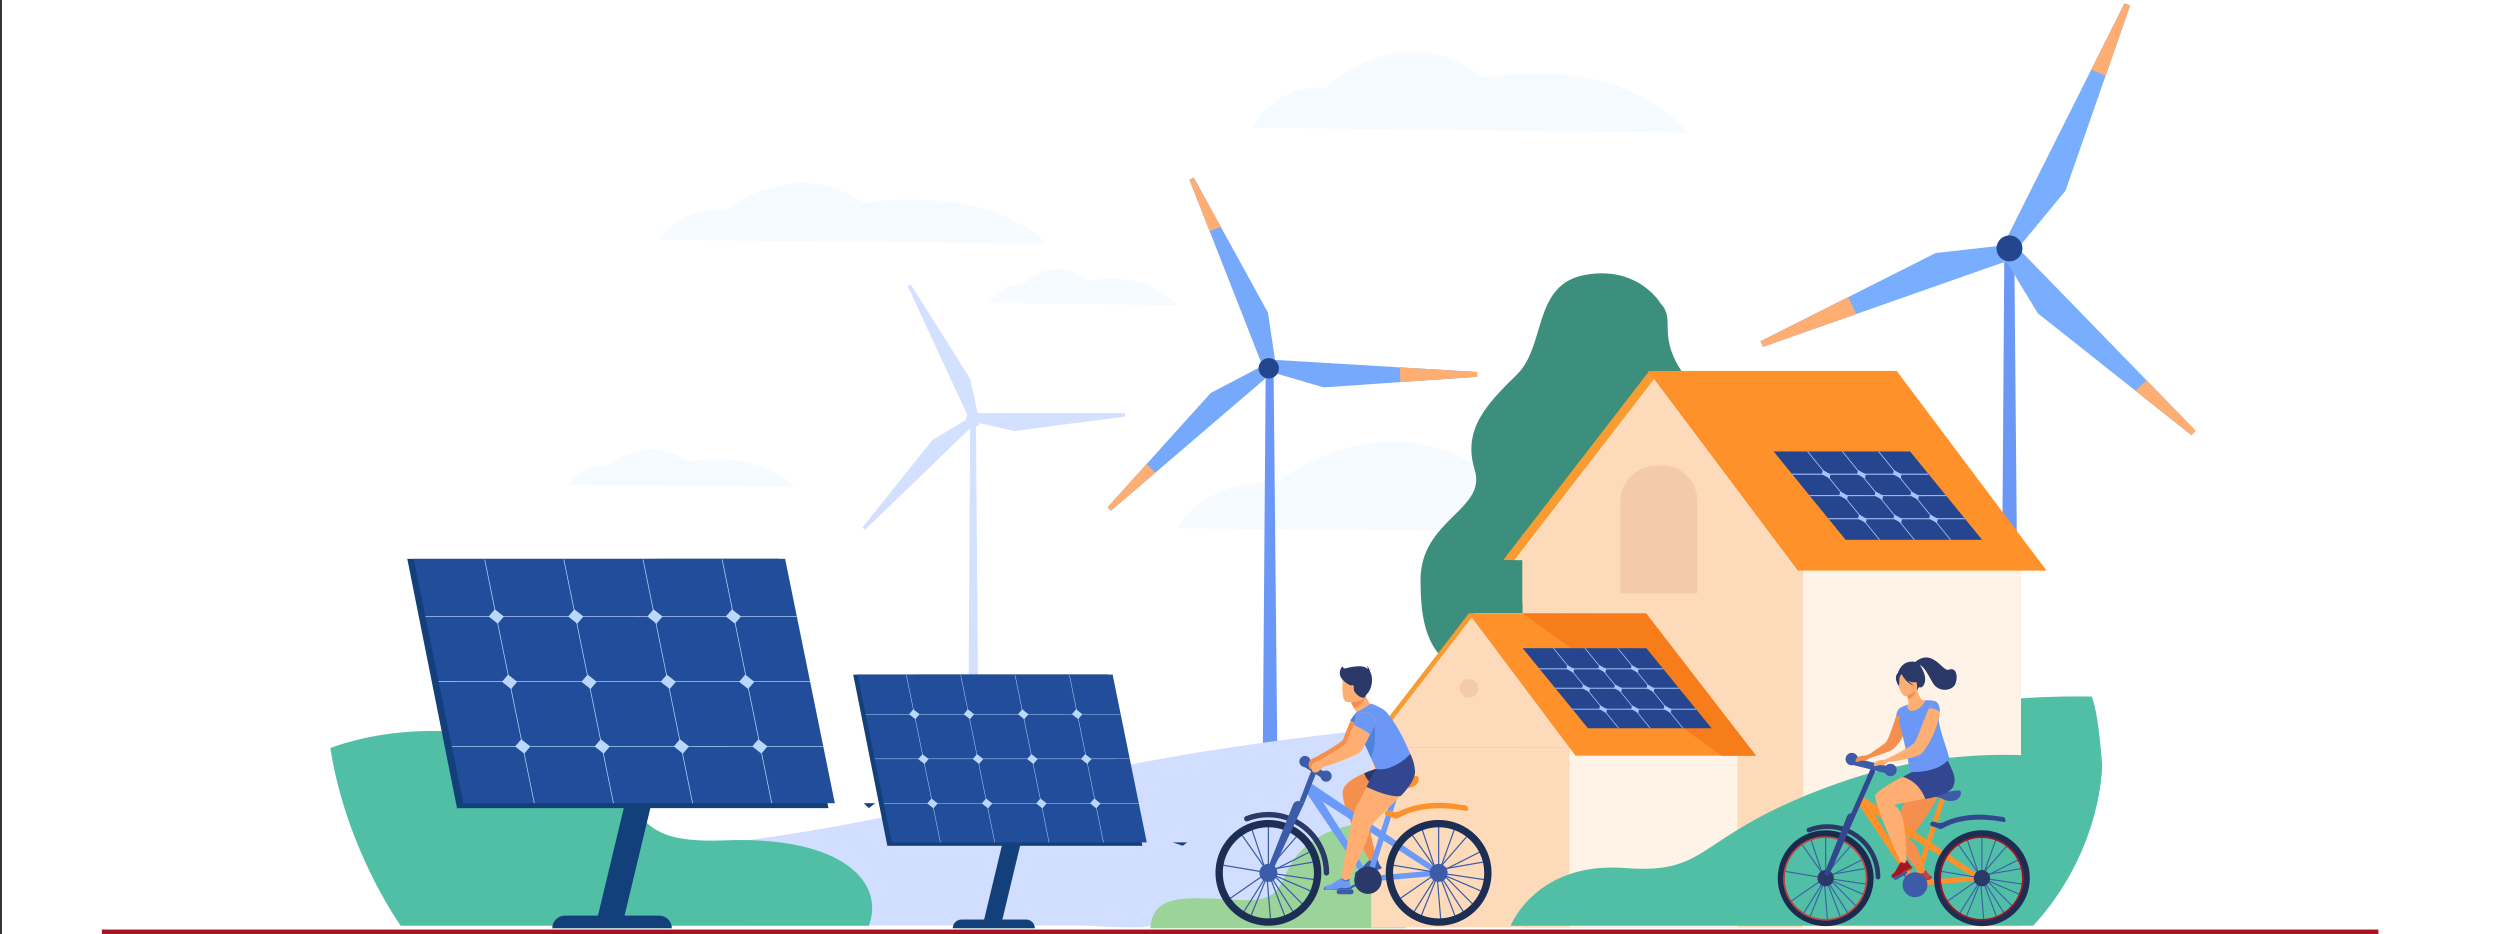 <?xml version="1.0" encoding="UTF-8"?>
<svg id="Layer_1" data-name="Layer 1" xmlns="http://www.w3.org/2000/svg" viewBox="0 0 3870.69 1446.26">
  <rect x="0" y="0" width="3870.69" height="1446.26" fill="#333333" stroke="none"/>
  <defs>
    <style>
      .cls-1 {
        fill: #32478f;
      }

      .cls-2 {
        fill: #fff;
      }

      .cls-3 {
        fill: #2a3967;
      }

      .cls-4 {
        fill: #4d84db;
      }

      .cls-5 {
        fill: #ff912b;
      }

      .cls-6 {
        fill: #9bd399;
      }

      .cls-7 {
        fill: #f6fbff;
      }

      .cls-8 {
        fill: #fff2e7;
      }

      .cls-9 {
        fill: #3c5ca9;
      }

      .cls-10 {
        fill: #c5433c;
      }

      .cls-11 {
        fill: #1b2a4f;
      }

      .cls-12, .cls-13 {
        fill: #a9c2ff;
      }

      .cls-14 {
        fill: #50bfa5;
      }

      .cls-15 {
        fill: #f4cbaa;
      }

      .cls-16 {
        fill: #bad7fd;
      }

      .cls-17 {
        fill: #25468f;
      }

      .cls-18 {
        fill: #133f7b;
      }

      .cls-19 {
        fill: #76a9fc;
      }

      .cls-20 {
        fill: #f89b31;
      }

      .cls-21 {
        fill: #a61420;
      }

      .cls-22 {
        fill: #79aeff;
      }

      .cls-23 {
        fill: #214d9a;
      }

      .cls-24 {
        fill: #d1deff;
      }

      .cls-25 {
        fill: #6b9af9;
      }

      .cls-26 {
        fill: #f67d19;
      }

      .cls-27 {
        fill: #fddbba;
      }

      .cls-13 {
        opacity: .5;
      }

      .cls-28 {
        fill: #3c8f7c;
      }

      .cls-29 {
        fill: #b73433;
      }

      .cls-30 {
        fill: #ffae73;
      }

      .cls-31 {
        fill: #6b98f6;
      }

      .cls-32 {
        fill: #f48f4e;
      }

      .cls-33 {
        fill: #1d2e54;
      }
    </style>
  </defs>
  <rect class="cls-2" x="3.03" y="0" width="3870.69" height="1446.26"/>
  <rect class="cls-21" x="157.71" y="1439.21" width="3524.73" height="7.04"/>
  <g>
    <path class="cls-14" d="m3254.63,1182.9c.03.26.04.52.06.78-1.14,22.16-4.12,43.09-8.48,62.78l-117.14,18.37-24.18,3.79-13.76,2.16-95.31,14.95-8.52,1.33-19.17,3.01-4.98.78h-.03s-4.11.48-11.23,1.16c-.59.06-1.22.12-1.86.18-4.74.44-10.62.95-17.36,1.46-2.53.2-5.19.38-7.95.57-.52.03-1.04.07-1.57.1-3.87.26-7.92.5-12.15.74-8.71.47-18.11.88-27.9,1.12-3.8.09-7.67.17-11.57.22-2.03.02-4.09.03-6.14.03-2.47.01-4.95.01-7.44-.01-3.68-.02-7.38-.08-11.07-.18-2.71-.06-5.43-.15-8.13-.24-3.77-.15-7.53-.33-11.28-.55-.57-.03-1.15-.07-1.72-.11-1.74-.1-3.48-.22-5.21-.35-8.59-.65-16.97-1.53-24.94-2.71-1.34-.2-2.67-.41-3.98-.62-29.98-4.9-53.4-14.25-58.79-30.98-4.9-15.33,5.69-37.14,40.62-67.48,5.82-5.04,11.88-9.88,18.16-14.5,40.54-29.81,90.45-50.93,142.74-65.84,2.17-.62,4.34-1.23,6.51-1.82.33-.09.67-.19,1-.28.59-.16,1.19-.32,1.78-.48,1.18-.32,2.36-.64,3.52-.94,2.06-.55,4.13-1.09,6.2-1.62,10.44-2.67,20.95-5.1,31.45-7.31,2.65-.56,5.29-1.1,7.94-1.64,1.24-.25,2.48-.5,3.71-.74.85-.18,1.71-.34,2.56-.5,1.3-.25,2.61-.5,3.91-.74,43.77-8.26,87.12-13.02,126.1-15.63,43.91-2.96,82.3-3.2,109.55-2.72,3.15,7.61,5.84,19.21,8.1,32.83,3.57,21.4,6.14,47.8,7.91,71.63Z"/>
    <path class="cls-7" d="m1939.41,197.85s33.7-69.7,114.29-61.95c0,0,117-116.17,241.77-15.49,0,0,132.63-24.95,230.85,21.6,65.49,31.03,87.12,63.59,87.12,63.59l-674.03-7.74Z"/>
    <path class="cls-7" d="m1821.41,817.96s45.5-78.88,154.31-70.12c0,0,157.97-131.47,326.42-17.53,0,0,179.06-28.23,311.67,24.44,88.41,35.12,117.62,71.97,117.62,71.97l-910.02-8.76Z"/>
    <path class="cls-28" d="m2571.16,469.9s-34.41-58.97-116.59-44.37c-82.17,14.6-60.3,109.54-105.78,154.17-45.47,44.63-85.12,84.4-65.6,147.44,19.52,63.05-84.16,76.53-83.86,171.73.3,95.21,22.45,151.32,149.91,158.73,127.46,7.41,331.34-26.27,358.95-64.67,27.61-38.4,22.97-122.71-46.35-230.3-69.32-107.58-5.98-117.24-52.31-179.53-46.33-62.3-13.72-87.55-38.38-113.21Z"/>
    <path class="cls-7" d="m1021.81,371.44s29.92-51.87,101.46-46.1c0,0,103.87-86.45,214.63-11.53,0,0,117.74-18.56,204.94,16.07,58.14,23.09,77.34,47.32,77.34,47.32l-598.37-5.76Z"/>
    <g>
      <polygon class="cls-31" points="1978.6 1263.77 1954.42 1263.77 1959.63 577.94 1971.89 577.94 1978.6 1263.77"/>
      <polygon class="cls-19" points="1964.25 581.59 1788.37 732.2 1720.01 790.73 1714.84 785.51 1775.36 718.39 1874.51 608.44 1952.86 567.39 1964.25 581.59"/>
      <polygon class="cls-30" points="1788.37 732.2 1720.01 790.73 1714.84 785.51 1775.36 718.39 1788.37 732.2"/>
      <polygon class="cls-19" points="1976.19 571.44 1959.03 577.54 1872.8 357.68 1841.62 278.19 1848.26 275.02 1890.09 351.12 1963.13 483.95 1976.19 571.44"/>
      <polygon class="cls-30" points="1890.09 351.12 1872.8 357.68 1841.62 278.19 1848.26 275.02 1890.09 351.12"/>
      <polygon class="cls-19" points="2287.17 583.34 2172.4 591.28 2049.31 599.79 1964.43 574.88 1966.11 556.75 2167.15 568.8 2287.08 575.98 2287.17 583.34"/>
      <polygon class="cls-30" points="2287.17 583.34 2168.29 591.56 2167.15 568.8 2287.08 575.98 2287.17 583.34"/>
      <path class="cls-17" d="m1965.35,554.44c-8.7-.52-16.18,6.11-16.71,14.82-.52,8.7,6.11,16.18,14.82,16.71,8.7.52,16.18-6.11,16.71-14.82.52-8.7-6.11-16.18-14.82-16.71Z"/>
    </g>
    <g>
      <path class="cls-24" d="m1156,1432.79h598.36l249.44-.16h451.1s.26-.45.77-1.36c.36-.64.85-1.51,1.49-2.62l.24-.33v-.16s.25-.17.25-.34c1-1.32,1.74-2.82,2.74-4.63.51-.83,1-1.83,1.75-2.82v-.33l.24-.16c3.42-5.91,7.66-13.6,12.55-22.9.44-.84.89-1.69,1.34-2.56,2.44-7.02,5.12-14.89,7.97-23.55,6.79-21.02,14.57-46.68,22.18-75.65,2.98-11.43,5.96-23.34,8.78-35.76,1.66-7.17,3.32-14.63,4.92-22.17.46-2.21.91-4.42,1.37-6.63,2.93-14.12,5.68-28.66,8.16-43.52,4.88-29.09,8.73-59.41,10.89-90.14-193.76,9.99-567.25,36.27-848.19,99.02-396.42,88.53-494.38,102.83-662.32,118.71-93.98,8.89,13.26,67.85,125.95,118.05Z"/>
      <path class="cls-24" d="m1407.97,1336.91s642.04-195.55,803.7-209.71c161.66-14.16,6.8,18.94,6.8,18.94,0,0-439.39,114.3-541.52,163.05-215.98,103.09-268.98,27.72-268.98,27.72Z"/>
      <path class="cls-24" d="m1601.89,1427.2s535.09-245.77,679.89-285.7c144.79-39.94,9.33,15.89,9.33,15.89,0,0-422.49,220.31-511,275.93-12.81,8.05-178.22-6.12-178.22-6.12Z"/>
    </g>
    <path class="cls-13" d="m1741.99,645.06l-85.98,11.06-85.98,11.22-52.95-12.17c-1.26,2.37-3.48,4.11-6,5.06l3.79,489.49c-5.53,2.69-10.91,6.32-15.81,11.06l3-497.71-115.7,111.75-47.1,45.36-3.95-3.48,41.1-51.37,67.17-84.08,52.16-31.45q-.16-.16-.16-.32c0-2.53.95-4.74,2.21-6.64l-66.38-143.67-26.08-56.27,4.58-2.69,33.67,53.42,58.8,93.25,11.22,52.79h228.07l.32,5.38Z"/>
    <g>
      <polygon class="cls-31" points="3127.33 1362.55 3096.53 1362.55 3103.16 401.76 3118.77 401.76 3127.33 1362.55"/>
      <polygon class="cls-22" points="3105.77 371.15 3237.98 107.58 3289.37 5.14 3298.01 8.73 3260.06 117.38 3197.89 295.37 3126.14 382.21 3105.77 371.15"/>
      <polygon class="cls-30" points="3237.98 107.58 3289.37 5.14 3298.01 8.73 3260.06 117.38 3237.98 107.58"/>
      <polygon class="cls-22" points="3096.75 388.95 3113.9 373.33 3323.57 588.92 3399.38 666.88 3393.15 673.87 3306.5 605.16 3155.24 485.23 3096.75 388.95"/>
      <polygon class="cls-30" points="3306.5 605.16 3323.57 588.92 3399.38 666.88 3393.15 673.87 3306.5 605.16"/>
      <polygon class="cls-22" points="2725.78 528.36 2856.61 462.44 2996.93 391.74 3108.87 379.11 3115.84 401.23 2873.86 486.24 2729.52 536.96 2725.78 528.36"/>
      <polygon class="cls-30" points="2725.78 528.36 2861.29 460.08 2873.86 486.24 2729.52 536.96 2725.78 528.36"/>
      <path class="cls-17" d="m3117.86,403.57c10.48-3.68,15.99-15.16,12.31-25.63-3.68-10.48-15.16-15.99-25.63-12.3-10.48,3.68-15.99,15.16-12.31,25.63,3.68,10.48,15.16,15.99,25.63,12.3Z"/>
    </g>
    <path class="cls-6" d="m2245.15,1288.24s-129.22-38.41-204.87,8.66c-75.65,47.07-30.9,101.24-120.41,96.53-89.5-4.71-134.26-9.24-138.97,43.67h395.7l68.54-148.86Z"/>
    <g>
      <g>
        <g>
          <rect class="cls-27" x="2357.33" y="827.22" width="434.31" height="608.96"/>
          <path class="cls-8" d="m3129.08,843.42v592.7h-337.45v-608.98h322.75c5.06,5.37,9.96,10.75,14.7,16.28Z"/>
          <path class="cls-20" d="m2875.71,628.31l-34.3,70.65-15.17,31.14-.48,1.27-.63,1.11-.47.95-.79,1.58-.32.79-15.02,30.82-.79,1.58-1.9,4.11-26.71,54.84-6.17,12.8-8.69,17.7-4.58,9.48h-432.28l29.87-38.72.95-1.26,194.41-251.62.16-.16h17.07l263.63-.95c9.33,17.86,24.02,35.88,42.2,53.9Z"/>
          <polygon class="cls-27" points="2791.64 864.26 2791.64 914.9 2357.33 933.25 2357.33 867.2 2344.47 867.2 2569.86 575.3 2791.64 864.26"/>
          <path class="cls-15" d="m2564.67,720.71h9.08c29.82,0,54.04,24.21,54.04,54.04v143.74h-118.97v-141.92c0-30.82,25.03-55.85,55.85-55.85Z"/>
          <polygon class="cls-5" points="3168.67 883.41 2783.65 883.41 2764.21 857.65 2741.29 827.14 2560.95 586.74 2552.58 575.52 2551.63 574.26 2936.65 574.26 2937.6 575.52 2945.97 586.74 3126.31 827.14 3149.23 857.65 3168.67 883.41"/>
        </g>
        <g>
          <polygon class="cls-20" points="2522.74 949.03 2421.43 1157.61 2113.64 1157.61 2274.11 949.79 2522.74 949.03"/>
          <g>
            <polygon class="cls-27" points="2531.96 949.03 2430.65 1157.61 2122.86 1157.61 2283.33 949.79 2531.96 949.03"/>
            <polygon class="cls-27" points="2429.98 1157.6 2429.98 1435.6 2122.87 1436.2 2122.87 1157.6 2429.98 1157.6"/>
            <rect class="cls-8" x="2429.98" y="1157.6" width="260.06" height="277.99"/>
            <polygon class="cls-5" points="2718.62 1169.94 2439.24 1169.94 2274.1 949.78 2357.32 949.8 2548.68 949.84 2718.62 1169.94"/>
            <path class="cls-15" d="m2259.59,1065.58c0-8.02,6.5-14.52,14.52-14.52s14.52,6.5,14.52,14.52-6.5,14.52-14.52,14.52-14.52-6.5-14.52-14.52Z"/>
            <polygon class="cls-26" points="2718.62 1169.94 2665.6 1169.94 2357.32 949.8 2548.68 949.84 2718.62 1169.94"/>
          </g>
        </g>
      </g>
      <g>
        <polygon class="cls-17" points="2857.52 835.76 3068.89 835.76 2957.39 699.01 2746.02 699.01 2857.52 835.76"/>
        <g>
          <polygon class="cls-12" points="2774.8 735.03 2986.18 735.03 2984.87 733.42 2773.49 733.42 2774.8 735.03"/>
          <polygon class="cls-12" points="2907.7 699.01 3019.21 835.76 3020.82 835.76 2909.31 699.01 2907.7 699.01"/>
          <polygon class="cls-12" points="2851.7 699.01 2963.21 835.76 2964.81 835.76 2853.31 699.01 2851.7 699.01"/>
          <polygon class="cls-12" points="2797.81 699.01 2909.32 835.76 2910.92 835.76 2799.42 699.01 2797.81 699.01"/>
          <polygon class="cls-12" points="2802.42 768.19 3013.8 768.19 3012.48 766.58 2801.11 766.58 2802.42 768.19"/>
          <polygon class="cls-12" points="2831.59 803.96 3042.96 803.96 3041.65 802.35 2830.28 802.35 2831.59 803.96"/>
          <g>
            <polygon class="cls-12" points="2942.89 740.92 2944.1 734.34 2932.15 727.75 2930.93 734.34 2942.89 740.92"/>
            <polygon class="cls-12" points="2887.49 740.92 2888.7 734.34 2876.74 727.75 2875.53 734.34 2887.49 740.92"/>
            <polygon class="cls-12" points="2832.79 740.92 2834.01 734.34 2822.05 727.75 2820.84 734.34 2832.79 740.92"/>
          </g>
          <g>
            <polygon class="cls-12" points="2969.83 773.97 2971.05 767.39 2959.09 760.8 2957.88 767.39 2969.83 773.97"/>
            <polygon class="cls-12" points="2914.43 773.97 2915.65 767.39 2903.69 760.8 2902.48 767.39 2914.43 773.97"/>
            <polygon class="cls-12" points="2859.74 773.97 2860.96 767.39 2849 760.8 2847.78 767.39 2859.74 773.97"/>
          </g>
          <g>
            <polygon class="cls-12" points="2999 809.74 3000.22 803.16 2988.26 796.57 2987.04 803.16 2999 809.74"/>
            <polygon class="cls-12" points="2943.6 809.74 2944.81 803.16 2932.86 796.57 2931.64 803.16 2943.6 809.74"/>
            <polygon class="cls-12" points="2888.91 809.74 2890.12 803.16 2878.16 796.57 2876.95 803.16 2888.91 809.74"/>
          </g>
        </g>
      </g>
      <g>
        <polygon class="cls-17" points="2458.54 1127.54 2650.07 1127.54 2549.03 1003.63 2357.51 1003.63 2458.54 1127.54"/>
        <g>
          <polygon class="cls-12" points="2383.59 1036.27 2575.12 1036.27 2573.93 1034.81 2382.4 1034.81 2383.59 1036.27"/>
          <polygon class="cls-12" points="2504.01 1003.63 2605.05 1127.54 2606.51 1127.54 2505.47 1003.63 2504.01 1003.63"/>
          <polygon class="cls-12" points="2453.27 1003.63 2554.3 1127.54 2555.76 1127.54 2454.73 1003.63 2453.27 1003.63"/>
          <polygon class="cls-12" points="2404.44 1003.63 2505.47 1127.54 2506.93 1127.54 2405.9 1003.63 2404.44 1003.63"/>
          <polygon class="cls-12" points="2408.62 1066.31 2600.15 1066.31 2598.96 1064.85 2407.43 1064.85 2408.62 1066.31"/>
          <polygon class="cls-12" points="2435.05 1098.72 2626.57 1098.72 2625.38 1097.27 2433.86 1097.27 2435.05 1098.72"/>
          <g>
            <polygon class="cls-12" points="2535.89 1041.61 2537 1035.64 2526.16 1029.67 2525.06 1035.64 2535.89 1041.61"/>
            <polygon class="cls-12" points="2485.69 1041.61 2486.8 1035.64 2475.96 1029.67 2474.86 1035.64 2485.69 1041.61"/>
            <polygon class="cls-12" points="2436.14 1041.61 2437.24 1035.64 2426.4 1029.67 2425.3 1035.64 2436.14 1041.61"/>
          </g>
          <g>
            <polygon class="cls-12" points="2560.31 1071.55 2561.41 1065.58 2550.58 1059.62 2549.48 1065.58 2560.31 1071.55"/>
            <polygon class="cls-12" points="2510.11 1071.55 2511.21 1065.58 2500.38 1059.62 2499.28 1065.58 2510.11 1071.55"/>
            <polygon class="cls-12" points="2460.55 1071.55 2461.66 1065.58 2450.82 1059.62 2449.72 1065.58 2460.55 1071.55"/>
          </g>
          <g>
            <polygon class="cls-12" points="2586.74 1103.96 2587.84 1097.99 2577.01 1092.03 2575.9 1097.99 2586.74 1103.96"/>
            <polygon class="cls-12" points="2536.54 1103.96 2537.64 1097.99 2526.81 1092.03 2525.7 1097.99 2536.54 1103.96"/>
            <polygon class="cls-12" points="2486.98 1103.96 2488.08 1097.99 2477.25 1092.03 2476.15 1097.99 2486.98 1103.96"/>
          </g>
        </g>
      </g>
    </g>
    <path class="cls-14" d="m1345.38,1432.79c-.06.18-.13.34-.19.52h-724.87s-.01-.02-.01-.03c0-.16-.17-.32-.17-.32-.39-.9-83.88-116.37-108.71-274.79,18.14-6.97,82.21-28.63,172.33-26.28,3.63.09,7.3.23,11.01.41,33.25,1.55,69.8,6.44,108.71,16.48,1.37.35,2.74.71,4.12,1.07.39.1.77.21,1.16.31,2.75.74,5.5,1.5,8.27,2.29,3.11.89,6.21,1.8,9.35,2.75,1.12.34,2.24.69,3.37,1.03,4.15,1.29,8.32,2.65,12.52,4.05,48.96,16.48,79.34,34.23,100.48,51.4.44.35.88.71,1.31,1.06,10.15,8.39,18.14,16.63,25.05,24.5,1.89,2.15,3.7,4.26,5.45,6.35,2.17,2.59,4.25,5.14,6.3,7.63,6.85,8.36,13.17,16.07,20.59,22.8,20.47,18.62,49.24,29.88,120.19,27.05,12.72-.51,24.89-.62,36.51-.37,152.56,3.18,210.58,68.56,187.23,132.08Z"/>
    <path class="cls-14" d="m3254.74,1182.92s-.07-.01-.1-.02c-27.82-5.55-71.49-12.25-125.56-13.85-33.49-1-70.99-.05-111.17,4.33-1.42.16-2.84.31-4.27.47-4.19.49-8.41,1-12.66,1.56-9.28,1.21-18.69,2.62-28.2,4.22-.01.01-.02.01-.03,0-2.83.48-5.65.97-8.5,1.49-3.05.54-6.12,1.12-9.19,1.71-6.59,1.27-13.23,2.65-19.93,4.13-2.94.65-5.89,1.32-8.85,2.02-2.96.68-5.92,1.4-8.9,2.13-3.61.9-7.22,1.81-10.85,2.76h-.01c-1.13.3-2.26.6-3.39.91h-.01c-3.32.9-6.66,1.81-10,2.76-13.52,3.82-27.18,8.11-40.93,12.89-22.57,7.79-42.62,15.48-60.55,22.96-22.75,9.47-42.08,18.63-58.79,27.29-16.5,8.52-30.5,16.62-42.8,24.18-66.61,40.94-83.02,66.2-173.88,59.12-8.1-.61-15.85-.87-23.28-.76-24.35.31-45.17,4.24-62.89,10.3-35.54,12.13-58.62,32.84-72.66,50.12-11.57,14.24-17.01,26.14-18.23,28.99-.19.43-.27.66-.27.66h809.07c15.02-16.12,75.23-82.66,98.32-186.82,4.37-19.69,7.35-40.62,8.48-62.78l.04-.76Z"/>
    <path class="cls-7" d="m880.33,750.72s17.47-32.67,59.24-29.04c0,0,60.64-54.45,125.31-7.26,0,0,68.74-11.69,119.65,10.12,33.94,14.55,45.15,29.81,45.15,29.81l-349.34-3.63Z"/>
    <path class="cls-7" d="m1532.13,469.16s14.46-31.07,49.05-27.62c0,0,50.22-51.79,103.77-6.9,0,0,56.92-11.12,99.08,9.63,28.11,13.83,37.39,28.35,37.39,28.35l-289.29-3.45Z"/>
    <g>
      <g>
        <polygon class="cls-18" points="923.27 1428.25 964.55 1427.73 1060.96 1026.01 1019.68 1026.52 923.27 1428.25"/>
        <path class="cls-18" d="m855.07,1437.19h185.12c0-10.83-8.78-19.61-19.61-19.61h-145.9c-10.83,0-19.61,8.78-19.61,19.61h0Z"/>
      </g>
      <polygon class="cls-18" points="1282.7 1251.19 1264.92 1162.04 1264.92 1162.04 1264.88 1161.86 1205.71 865.2 630.58 865.28 707.57 1251.27 816.82 1251.25 816.82 1251.25 817.84 1251.25 940.1 1251.24 940.48 1251.24 940.48 1251.24 1062.2 1251.22 1063.03 1251.22 1063.03 1251.22 1184.49 1251.2 1184.49 1251.2 1185.59 1251.2 1185.59 1251.2 1282.7 1251.19"/>
      <g>
        <polygon class="cls-23" points="1292.55 1243.56 717.42 1243.64 640.44 865.28 1215.56 865.2 1292.55 1243.56"/>
        <g>
          <polygon class="cls-16" points="827.77 1243.62 826.67 1243.62 749.89 866.29 750.99 866.29 827.77 1243.62"/>
          <polygon class="cls-16" points="950.33 1243.61 949.23 1243.61 872.44 866.27 873.54 866.27 950.33 1243.61"/>
          <polygon class="cls-16" points="1072.88 1243.59 1071.78 1243.59 995 866.25 996.1 866.25 1072.88 1243.59"/>
          <polygon class="cls-16" points="1195.44 1243.57 1194.34 1243.57 1117.56 866.23 1118.66 866.23 1195.44 1243.57"/>
          <polygon class="cls-16" points="1233.84 954.99 658.71 955.08 658.5 954.04 1233.62 953.96 1233.84 954.99"/>
          <polygon class="cls-16" points="1254.3 1055.59 679.18 1055.67 678.96 1054.63 1254.09 1054.55 1254.3 1055.59"/>
          <polygon class="cls-16" points="1274.77 1156.18 699.64 1156.26 699.43 1155.22 1274.56 1155.14 1274.77 1156.18"/>
        </g>
        <g>
          <polygon class="cls-16" points="770.66 965.67 756.56 954.55 766.13 943.42 780.23 954.54 770.66 965.67"/>
          <polygon class="cls-16" points="791.23 1066.77 777.13 1055.65 786.71 1044.53 800.81 1055.65 791.23 1066.77"/>
          <polygon class="cls-16" points="893.77 965.65 879.66 954.53 889.24 943.4 903.34 954.53 893.77 965.65"/>
          <polygon class="cls-16" points="914.34 1066.76 900.24 1055.64 909.81 1044.51 923.92 1055.63 914.34 1066.76"/>
          <polygon class="cls-16" points="1016.32 965.63 1002.22 954.51 1011.8 943.39 1025.9 954.51 1016.32 965.63"/>
          <polygon class="cls-16" points="1137.78 965.61 1123.68 954.49 1133.26 943.37 1147.36 954.49 1137.78 965.61"/>
          <polygon class="cls-16" points="811.6 1166.85 797.49 1155.73 807.07 1144.6 821.17 1155.72 811.6 1166.85"/>
          <polygon class="cls-16" points="934.7 1166.83 920.6 1155.71 930.18 1144.59 944.28 1155.71 934.7 1166.83"/>
          <polygon class="cls-16" points="1057.26 1166.81 1043.16 1155.69 1052.74 1144.57 1066.84 1155.69 1057.26 1166.81"/>
          <polygon class="cls-16" points="1178.72 1166.79 1164.62 1155.68 1174.19 1144.55 1188.3 1155.67 1178.72 1166.79"/>
          <polygon class="cls-16" points="1158.36 1066.72 1144.25 1055.6 1153.83 1044.48 1167.93 1055.6 1158.36 1066.72"/>
          <polygon class="cls-16" points="1036.9 1066.74 1022.8 1055.62 1032.37 1044.49 1046.47 1055.62 1036.9 1066.74"/>
        </g>
      </g>
    </g>
    <g>
      <g>
        <polygon class="cls-18" points="1521.94 1431.05 1550.29 1430.7 1616.48 1154.88 1588.14 1155.23 1521.94 1431.05"/>
        <path class="cls-18" d="m1475.12,1437.19h127.1c0-7.44-6.03-13.46-13.46-13.46h-100.17c-7.44,0-13.46,6.03-13.46,13.46h0Z"/>
      </g>
      <polygon class="cls-18" points="1768.72 1309.49 1756.51 1248.28 1756.51 1248.28 1756.49 1248.15 1715.86 1044.48 1320.99 1044.53 1373.85 1309.54 1448.86 1309.53 1448.86 1309.53 1449.56 1309.53 1533.5 1309.52 1533.76 1309.52 1533.76 1309.52 1617.33 1309.51 1617.9 1309.51 1617.9 1309.51 1701.29 1309.5 1701.29 1309.5 1702.05 1309.5 1702.05 1309.49 1768.72 1309.49"/>
      <g>
        <polygon class="cls-23" points="1775.49 1304.25 1380.62 1304.3 1327.76 1044.53 1722.63 1044.48 1775.49 1304.25"/>
        <g>
          <polygon class="cls-16" points="1456.38 1304.29 1455.62 1304.29 1402.9 1045.22 1403.66 1045.22 1456.38 1304.29"/>
          <polygon class="cls-16" points="1540.52 1304.28 1539.77 1304.28 1487.05 1045.21 1487.8 1045.21 1540.52 1304.28"/>
          <polygon class="cls-16" points="1624.67 1304.27 1623.91 1304.27 1571.19 1045.2 1571.95 1045.2 1624.67 1304.27"/>
          <polygon class="cls-16" points="1708.81 1304.26 1708.06 1304.26 1655.34 1045.19 1656.09 1045.19 1708.81 1304.26"/>
          <polygon class="cls-16" points="1735.17 1106.13 1340.3 1106.18 1340.16 1105.47 1735.03 1105.42 1735.17 1106.13"/>
          <polygon class="cls-16" points="1749.22 1175.19 1354.36 1175.25 1354.21 1174.54 1749.08 1174.48 1749.22 1175.19"/>
          <polygon class="cls-16" points="1763.28 1244.25 1368.41 1244.31 1368.26 1243.6 1763.13 1243.54 1763.28 1244.25"/>
        </g>
        <g>
          <polygon class="cls-16" points="1417.17 1113.45 1407.48 1105.82 1414.06 1098.18 1423.74 1105.82 1417.17 1113.45"/>
          <polygon class="cls-16" points="1431.29 1182.87 1421.61 1175.24 1428.18 1167.6 1437.87 1175.23 1431.29 1182.87"/>
          <polygon class="cls-16" points="1501.69 1113.44 1492.01 1105.81 1498.58 1098.17 1508.26 1105.8 1501.69 1113.44"/>
          <polygon class="cls-16" points="1515.81 1182.86 1506.13 1175.22 1512.71 1167.59 1522.39 1175.22 1515.81 1182.86"/>
          <polygon class="cls-16" points="1585.83 1113.43 1576.15 1105.79 1582.73 1098.16 1592.41 1105.79 1585.83 1113.43"/>
          <polygon class="cls-16" points="1669.22 1113.42 1659.54 1105.78 1666.12 1098.15 1675.8 1105.78 1669.22 1113.42"/>
          <polygon class="cls-16" points="1445.27 1251.58 1435.59 1243.94 1442.16 1236.31 1451.85 1243.94 1445.27 1251.58"/>
          <polygon class="cls-16" points="1529.8 1251.57 1520.11 1243.93 1526.69 1236.3 1536.37 1243.93 1529.8 1251.57"/>
          <polygon class="cls-16" points="1613.94 1251.55 1604.26 1243.92 1610.83 1236.28 1620.52 1243.92 1613.94 1251.55"/>
          <polygon class="cls-16" points="1697.33 1251.54 1687.65 1243.91 1694.22 1236.27 1703.91 1243.91 1697.33 1251.54"/>
          <polygon class="cls-16" points="1683.35 1182.84 1673.67 1175.2 1680.24 1167.56 1689.92 1175.2 1683.35 1182.84"/>
          <polygon class="cls-16" points="1599.96 1182.85 1590.28 1175.21 1596.85 1167.58 1606.53 1175.21 1599.96 1182.85"/>
        </g>
      </g>
    </g>
    <g>
      <path class="cls-32" d="m2123.5,1338.36l9.4-1.83s-22.46-88.81-19.38-96.15c2.49-6.09,28.38-10.49,41.07-21.12,2.71-2.27,4.77-4.77,5.94-7.63,6.75-16.5-4.25-28.75-4.25-28.75,0,0-23.03,5.28-43.93,14.23-14.89,6.38-28.67,14.67-32.49,24.27-9.17,23.25,43.64,116.97,43.64,116.97Z"/>
      <path class="cls-9" d="m2097.94,1352.05c.14-.92.77-1.75,1.67-2.25,2.23-1.23,6.81-3,10.23-7.57,1.93-2.57,9.89-10.17,9.89-10.17l.05-.02c.21-.05,1.25-.04,6.29,2.03,2.61,1.06,5.32-3.83,5.32-3.83,0,0,.83.33,1.6,1.15.61.65,1.19,1.6,1.28,2.94.13,1.88,2.08,4.94,3.53,6.98.88,1.23,1.57,2.09,1.57,2.09,0,0,.55,1.06-3.89,2.75l-5.31,1.37c-1.84.21-3.27.1-5.15.36-2.85.4-3.87,1.73-4.06,2.03-.03.04-.04.06-.04.06l-22.56,5.83c-.75-.57-.64-2.37-.42-3.73Z"/>
      <g id="BPbxa9">
        <path class="cls-3" d="m2053.71,1355.6c2.31,0,4.19-1.88,4.19-4.19,0-52.01-42.32-94.33-94.33-94.33-12.01,0-23.71,2.23-34.76,6.62-2.15.85-3.2,3.3-2.35,5.45.86,2.14,3.28,3.2,5.45,2.35,10.06-4,20.71-6.03,31.66-6.03,47.39,0,85.94,38.55,85.94,85.95,0,2.31,1.88,4.19,4.19,4.19Z"/>
        <g>
          <g>
            <path class="cls-9" d="m1977.8,1351.4c0-7.71-6.25-13.97-13.97-13.97s-13.97,6.25-13.97,13.97,6.25,13.97,13.97,13.97,13.97-6.25,13.97-13.97Z"/>
            <g>
              <rect class="cls-9" x="1941.26" y="1316.52" width="70.09" height="1.89" transform="translate(68.75 2732.64) rotate(-70.26)"/>
              <polygon class="cls-9" points="2030.7 1381.15 2031.44 1379.41 1964.46 1350.64 1920.42 1287.72 1918.86 1288.81 1963.21 1352.16 1963.46 1352.27 2030.7 1381.15"/>
              <path class="cls-9" d="m1990.4,1424.15l1.8-.6c-.47-1.42-26.37-69.58-27.48-72.48l-.67-1.77-41.73,66,1.6,1.01,39.71-62.8c9.49,24.97,26.42,69.56,26.78,70.64Z"/>
              <rect class="cls-9" x="1963.29" y="1339.33" width="75.43" height="1.89" transform="translate(-198.21 358.54) rotate(-9.76)"/>
              <rect class="cls-9" x="1947.26" y="1279.08" width="1.89" height="68.88" transform="translate(-315.51 683.88) rotate(-18.44)"/>
              <polygon class="cls-9" points="1963.98 1352.38 1964.26 1352.24 2032.45 1317.68 2031.59 1315.99 1963.68 1350.41 1890.6 1338.15 1890.28 1340.02 1963.98 1352.38"/>
              <path class="cls-9" d="m1936.32,1421.78c.4-1.19,17.9-44.24,27.7-68.32l37.84,59.53,1.6-1.02-39.81-62.63-.69,1.7c-1.14,2.8-27.95,68.7-28.43,70.14l1.8.6Z"/>
              <rect class="cls-9" x="1999.58" y="1319.75" width="1.89" height="74.2" transform="translate(365.05 3136.83) rotate(-81.57)"/>
              <rect class="cls-9" x="1956.94" y="1316.6" width="62.09" height="1.89" transform="translate(-310.39 1954.31) rotate(-49.02)"/>
              <rect class="cls-9" x="1963.36" y="1356.49" width="1.89" height="68.89" transform="translate(-108.35 167.3) rotate(-4.75)"/>
              <rect class="cls-9" x="1895.24" y="1369.16" width="78.94" height="1.89" transform="translate(-435.89 1346.68) rotate(-34.74)"/>
              <polygon class="cls-9" points="2017.61 1402.26 2018.96 1400.92 1964.78 1346.28 1964.78 1275.17 1962.89 1275.17 1962.89 1347.06 2017.61 1402.26"/>
            </g>
          </g>
          <path class="cls-33" d="m2030.33,1303.62c-1.51-2.09-3.13-4.13-4.83-6.07-6.46-7.39-14.22-13.61-22.93-18.3-3.79-2.05-7.76-3.8-11.88-5.23-8.42-2.94-17.46-4.53-26.87-4.53-2.92,0-5.81.16-8.64.46h-.01c-17,1.79-32.46,8.81-44.75,19.38h-.01c-17.44,15.05-28.5,37.29-28.5,62.07,0,7.5,1.03,14.94,3.03,22.1,1.79,6.44,4.39,12.66,7.73,18.5.09.19.21.37.31.55,7.09,12.17,17.25,22.39,29.39,29.51,9.54,5.61,20.13,9.2,31.1,10.59h.04c3.4.44,6.86.66,10.31.66s7.07-.23,10.5-.67h.02c40.23-5.19,71.39-39.63,71.39-81.25,0-17.82-5.71-34.33-15.41-47.78Zm-1.31,74.75c-.23.58-.48,1.17-.75,1.74-2.99,6.7-7,12.85-11.84,18.26-.42.48-.84.95-1.28,1.41-3.79,4.01-8.05,7.59-12.68,10.63-.52.35-1.05.69-1.59,1.02-3.51,2.18-7.23,4.05-11.12,5.6-.58.23-1.18.46-1.77.68-6.35,2.31-13.12,3.75-20.17,4.14-.64.04-1.26.06-1.9.08-.7.02-1.39.03-2.08.03-8.82,0-17.53-1.65-25.66-4.83-.59-.22-1.18-.46-1.76-.7-2.83-1.21-5.6-2.58-8.26-4.16-.41-.24-.81-.49-1.22-.74-.54-.32-1.07-.66-1.59-1.01-7.26-4.73-13.6-10.78-18.68-17.78-.32-.45-.65-.91-.96-1.36-.36-.52-.72-1.05-1.05-1.58-.65-.97-1.25-1.95-1.83-2.95-3.45-5.93-6-12.33-7.59-18.98-1.29-5.37-1.95-10.9-1.95-16.47,0-3.66.28-7.24.81-10.74.1-.63.21-1.25.31-1.87,3.31-18.29,13.7-34.14,28.21-44.62.51-.37,1.03-.74,1.55-1.09,4.28-2.93,8.9-5.39,13.78-7.33.59-.23,1.19-.45,1.78-.67,7.24-2.65,15.04-4.13,23.16-4.23.31-.01.64-.01.95-.01s.64,0,.95.01c7.59.09,14.89,1.4,21.72,3.72h.01c.18.06.34.13.52.19.6.21,1.19.43,1.78.65,3.09,1.18,6.09,2.56,8.95,4.14,2.97,1.64,5.81,3.48,8.49,5.51.51.37,1,.76,1.49,1.17,2.64,2.09,5.13,4.39,7.44,6.84,2.26,2.4,4.35,4.96,6.25,7.66,1.79,2.52,3.43,5.17,4.87,7.93.3.56.59,1.13.87,1.69,2.13,4.3,3.81,8.86,5.03,13.6.15.61.3,1.23.44,1.86,1.14,5.02,1.74,10.24,1.74,15.6,0,3.19-.21,6.34-.63,9.42-.08.63-.18,1.26-.28,1.88-.88,5.46-2.39,10.71-4.46,15.67Z"/>
        </g>
        <rect class="cls-25" x="2063.07" y="1283.22" width="158.08" height="8.52" transform="translate(263.46 2935.78) rotate(-72.27)"/>
        <polygon class="cls-25" points="2126.14 1364.48 2239.76 1354.6 2029.04 1212.13 2041.09 1236.81 2215.07 1348.2 2125.4 1355.99 2126.14 1364.48"/>
        <polygon class="cls-25" points="2110.83 1357.81 2117.99 1353.19 2030.56 1213.14 2020.38 1223.67 2110.83 1357.81"/>
        <path class="cls-9" d="m1970.62,1347.64l48.69-104.2-6.52-2.61c-4.24-1.7-9.05.37-10.74,4.62l-39.32,98.98,7.89,3.22Z"/>
        <path class="cls-9" d="m2019.31,1243.44c7.05-18.28,18.81-47,18.62-46.72l-7.09-4.73c-.35.52-.58.87-19.05,48.81l7.53,2.64Z"/>
        <path class="cls-9" d="m2060.18,1206.7c2.79-3.88,1.91-9.28-1.97-12.07-3.88-2.79-9.28-1.91-12.07,1.97-2.79,3.87-1.91,9.28,1.97,12.07,3.88,2.79,9.28,1.91,12.07-1.97Z"/>
        <path class="cls-9" d="m2027.46,1184.07c2.79-3.87,1.91-9.28-1.97-12.07-3.88-2.79-9.28-1.91-12.07,1.97-2.79,3.88-1.91,9.28,1.97,12.07,3.88,2.79,9.28,1.91,12.07-1.97Z"/>
        <polygon class="cls-9" points="2019.03 1187.13 2052.04 1208.14 2056.62 1199.13 2023.6 1178.11 2019.03 1187.13"/>
        <path class="cls-9" d="m2073.37,1384.55h18.47c2.17,0,3.95-1.78,3.95-3.95h0c0-2.17-1.78-3.95-3.95-3.95h-18.47c-2.17,0-3.95,1.78-3.95,3.95h0c0,2.17,1.78,3.95,3.95,3.95Z"/>
        <rect class="cls-9" x="2079.89" y="1368.05" width="41.11" height="3.31" transform="translate(-378.88 994.33) rotate(-24.5)"/>
        <g>
          <g>
            <path class="cls-9" d="m2241.38,1351.4c0-7.71-6.25-13.97-13.97-13.97s-13.97,6.25-13.97,13.97,6.25,13.97,13.97,13.97,13.97-6.25,13.97-13.97Z"/>
            <g>
              <rect class="cls-9" x="2204.84" y="1316.52" width="70.09" height="1.89" transform="translate(243.3 2980.73) rotate(-70.26)"/>
              <polygon class="cls-9" points="2294.28 1381.15 2295.03 1379.41 2228.04 1350.64 2184 1287.72 2182.45 1288.81 2226.79 1352.16 2227.04 1352.27 2294.28 1381.15"/>
              <path class="cls-9" d="m2253.98,1424.15l1.8-.6c-.48-1.42-26.37-69.58-27.48-72.48l-.67-1.77-41.73,66,1.6,1.01,39.71-62.8c9.49,24.97,26.42,69.56,26.78,70.64Z"/>
              <rect class="cls-9" x="2226.87" y="1339.33" width="75.43" height="1.89" transform="translate(-194.4 403.22) rotate(-9.76)"/>
              <rect class="cls-9" x="2210.84" y="1279.08" width="1.89" height="68.88" transform="translate(-301.96 767.23) rotate(-18.44)"/>
              <polygon class="cls-9" points="2227.57 1352.38 2227.84 1352.24 2296.03 1317.68 2295.17 1315.99 2227.27 1350.41 2154.18 1338.15 2153.87 1340.02 2227.57 1352.38"/>
              <path class="cls-9" d="m2199.9,1421.78c.4-1.19,17.9-44.24,27.7-68.32l37.84,59.53,1.6-1.02-39.81-62.63-.69,1.7c-1.14,2.8-27.95,68.7-28.43,70.14l1.8.6Z"/>
              <rect class="cls-9" x="2263.16" y="1319.75" width="1.89" height="74.2" transform="translate(588.99 3396.75) rotate(-81.54)"/>
              <rect class="cls-9" x="2220.52" y="1316.6" width="62.09" height="1.89" transform="translate(-219.67 2153.3) rotate(-49.02)"/>
              <rect class="cls-9" x="2226.94" y="1356.49" width="1.89" height="68.89" transform="translate(-107.5 189.2) rotate(-4.75)"/>
              <rect class="cls-9" x="2158.83" y="1369.16" width="78.94" height="1.89" transform="translate(-388.91 1496.88) rotate(-34.74)"/>
              <polygon class="cls-9" points="2281.2 1402.26 2282.54 1400.92 2228.36 1346.28 2228.36 1275.17 2226.47 1275.17 2226.47 1347.06 2281.2 1402.26"/>
            </g>
          </g>
          <path class="cls-33" d="m2227.42,1269.49c-12.54,0-24.43,2.83-35.06,7.9-11.98,5.68-22.38,14.2-30.3,24.69-2.06,2.72-3.96,5.59-5.67,8.56-6.93,12.01-10.89,25.94-10.89,40.77,0,.95.02,1.9.05,2.85.09,2.84.34,5.68.73,8.49,1.47,10.49,4.95,20.65,10.29,29.82,6.71,11.53,16.2,21.3,27.5,28.36.62.4,1.26.78,1.9,1.16,9.46,5.56,19.96,9.14,30.82,10.56,3.51.46,7.07.69,10.63.69s7.16-.23,10.64-.69c40.15-5.23,71.27-39.67,71.27-81.23,0-45.17-36.75-81.91-81.91-81.91Zm65.19,108.88c-.23.58-.48,1.17-.75,1.74-2.99,6.7-7,12.85-11.84,18.26-.42.48-.84.95-1.28,1.41-3.79,4.01-8.05,7.59-12.68,10.63-.52.35-1.05.69-1.59,1.02-3.51,2.18-7.23,4.05-11.12,5.6-.58.23-1.18.46-1.77.68-6.36,2.31-13.13,3.75-20.18,4.14-.62.04-1.26.06-1.89.08-.7.02-1.39.03-2.08.03-8.83,0-17.53-1.65-25.66-4.83-.59-.22-1.18-.46-1.76-.7-2.83-1.21-5.6-2.58-8.26-4.16-.41-.24-.81-.49-1.22-.74-.54-.32-1.07-.66-1.59-1.01-.02,0-.04-.01-.05-.03-7.71-5.03-14.37-11.55-19.58-19.11-.36-.52-.72-1.05-1.05-1.58-.65-.97-1.25-1.95-1.83-2.95-4.5-7.73-7.47-16.26-8.76-25.1-.43-2.8-.67-5.64-.74-8.49-.02-.61-.03-1.24-.03-1.86,0-3.66.28-7.24.81-10.74.1-.63.21-1.25.31-1.87,1.43-7.87,4.16-15.29,7.98-22.02,1.64-2.92,3.48-5.7,5.51-8.33,4.19-5.44,9.15-10.25,14.72-14.27.51-.37,1.03-.74,1.55-1.09,4.28-2.93,8.9-5.39,13.78-7.33.59-.23,1.19-.45,1.78-.67,4.42-1.62,9.01-2.79,13.79-3.49h.01c3.06-.45,6.18-.7,9.36-.74.31-.01.64-.01.95-.01s.64,0,.95.01c7.78.09,15.27,1.47,22.25,3.91.6.21,1.19.43,1.78.65,6.29,2.39,12.16,5.66,17.45,9.65.51.37,1,.76,1.49,1.17,7.64,6.09,13.99,13.71,18.56,22.43.3.56.59,1.13.86,1.69,2.13,4.3,3.81,8.86,5.03,13.6.15.61.3,1.23.43,1.86,1.15,5.02,1.75,10.24,1.75,15.6,0,3.19-.21,6.34-.63,9.42-.08.63-.18,1.26-.28,1.88-.88,5.46-2.39,10.71-4.46,15.67Z"/>
        </g>
        <path class="cls-5" d="m2160.66,1267.35c1.2.42,2.53.29,3.62-.37h0c38.33-23.16,91.35-14.45,106.69-11.23h.02c.85.18,1.64-.46,1.64-1.33v-3c0-2.29-1.68-4.24-3.94-4.57-8.3-1.24-27.68-3.89-38.52-3.94-.29,0-.59,0-.88,0-24.26,0-45.21,4.34-62.43,12.92-3.52,1.75-7.59,2-11.3.7l-4.72-1.66c-2.7-.95-5.66.47-6.6,3.17h0c-.61,1.74.3,3.65,2.05,4.26l14.36,5.05Z"/>
        <path class="cls-5" d="m2196.28,1208.99s1.54-6.98-2.84-7.46c-4.38-.47-20.36,2.96-24.62,2.49-4.26-.47-26.52-4.14-30.42-.36-3.91,3.79-2.25,7.1,5.56,7.81,7.81.71,18.23,2.01,21.19,4.5,2.96,2.49,24.38,9.83,31.13-6.98Z"/>
        <circle class="cls-3" cx="2118.04" cy="1362.76" r="21.31"/>
      </g>
      <path class="cls-32" d="m2043.78,1182.16s-6.98-8.85-10.79-7.75c-6.59,1.9-7.12,7.92-6.96,9.15.16,1.23.08,6.06,3.01,7.1,2.92,1.03,5.96-.24,7.31-1.37,1.35-1.13,7.44-7.13,7.44-7.13Z"/>
      <path class="cls-32" d="m2031.95,1175.01s.97,5.5,7.64,7.33c6.67,1.76,47.95-15.61,57.77-20.45,5.28-2.64,12.91-17.31,18.77-30.14,1.39-3.15,2.71-6.16,3.89-8.87,2.93-6.82,4.84-11.73,4.84-11.73,0-6.75-7.45-4.11-14.19-1.03-2.05.95-12.8-3.59-15.66,1.91-1.32,2.57-3.07,2.27-4.39,5.13-5.21,11.51-9.97,24.49-11,27.57-1.83,5.5-47.66,30.27-47.66,30.27Z"/>
      <path class="cls-30" d="m2048.94,1187.31s-6.94-8.71-10.79-7.75c-9.07,2.27-7.85,8.8-7.69,10.03.16,1.23.81,5.18,3.73,6.21,2.92,1.03,5.96-.24,7.31-1.37,1.35-1.13,7.44-7.13,7.44-7.13Z"/>
      <path class="cls-30" d="m2128.73,1100.05l-23.55,8.69c-3.01-2.92-6.02-7.57-8.45-11.82-3-5.28-5.09-9.94-5.09-9.94l16.45-11.52,5.17-3.62c.33,10.5,15.46,28.21,15.46,28.21Z"/>
      <path class="cls-32" d="m2114.51,1077.54s-4.66,14.53-17.78,19.39c-3-5.28-5.09-9.94-5.09-9.94l16.45-11.52,6.41,2.07Z"/>
      <path class="cls-30" d="m2084.2,1086.63s29.12,4.57,31.68-13.61c2.56-18.18,8.05-29.83-10.43-33.51-18.48-3.68-23.08,2.74-25.41,8.6-2.33,5.86-3.35,36.87,4.16,38.52Z"/>
      <path class="cls-3" d="m2122.41,1036.2s-1.32.27-2.38,1.38c0-.01-.01-.02-.01-.02-.08-3.92-3.92-7.88-3.92-7.88,1.85,2.32,1.25,6.62,1.25,6.62-5.48-9.38-32.18-2-34.68-1.38-2.5.62-4.27-3.13-4.27-3.13-3.95,3.42-5.46,11.8-2.18,17.28,3.28,5.48,13.9,13.53,16.96,12,3.06-1.53,3.07,1.63,2.91,6.08-.16,4.45,7.55,11.92,12.98,13.01,4.38.88,4.72-2.12,5.91-4.03.3-.47.65-.91,1.06-1.29,5.96-5.38,9.24-16.13,7.91-26.73-.53-4.21-2.27-7.74-3.25-9.45.39-.67,1.16-1.93,1.72-2.46Z"/>
      <path class="cls-3" d="m2112.34,1197.12c.29,1.32,3.52,12.17,11.88,14.96,5.43,1.83,18.63,6.31,30.36,7.19,2.71-2.27,4.77-4.77,5.94-7.63,6.75-16.5-4.25-28.75-4.25-28.75,0,0-23.03,5.28-43.93,14.23Z"/>
      <path class="cls-30" d="m2178.48,1158.85s23.59,27.17,1.93,57.72c-21.66,30.55-56.94,55.2-58.88,66.1-3.76,21.09-26.21,64.63-36.91,86.17l-9.17-3.51s17.19-102.1,23.3-114.31c6.11-12.22,37.77-69.43,37.77-69.43l41.95-22.73Z"/>
      <path class="cls-4" d="m2090.34,1115.8c2.27.73,7.77,2.79,9.24,5.28,1.54,2.49,17.67-4.47,19.58-11-4.62-5.06-12.54-9.39-17.16-7.92-2.71.81-7.11,6.6-11.66,13.64Z"/>
      <path class="cls-1" d="m2183.23,1167.21s-30.63,21.82-51.1,20.6c0,0-13.44,22.92-16.42,30.48,0,0,34.83,17.42,52.93,14.21,0,0,23.6-22.92,22.23-38.96-1.37-16.04-7.64-26.33-7.64-26.33Z"/>
      <path class="cls-31" d="m2099.21,1126.16l7.34,10.46.59,1.32,15.25,34.83,7.77,17.75c5.21,1.25,14.89.37,19.21-1.17,23.61-8.07,33.88-22.15,33.88-22.15-13.71-35.86-32.71-60.35-36.59-64.68-6.75-7.33-24.42-13.35-24.42-13.35-4.84,4.99-22.14,13.71-22.14,13.71-3.81,3.01-.89,23.27-.89,23.27Z"/>
      <path class="cls-4" d="m2107.14,1137.94l15.25,34.83c11.59-23.39,4.25-57.34,4.25-57.34,0,0-18.63,16.13-19.29,17.38-.07.22-.22,2.13-.22,5.13Z"/>
      <path class="cls-30" d="m2037.11,1180.17s.96,5.5,7.64,7.33c6.67,1.76,47.95-15.61,57.77-20.45,5.28-2.64,12.91-17.31,18.77-30.14,1.39-3.15,2.71-6.16,3.89-8.87,2.93-6.82,4.84-11.73,4.84-11.73,0-6.75-15.91-15.91-22.66-12.83-2.05.95-4.77,5.13-7.63,10.63-1.32,2.57-2.64,5.35-3.96,8.21-5.21,11.51-9.97,24.49-11,27.57-1.83,5.5-47.66,30.27-47.66,30.27Z"/>
      <path class="cls-31" d="m2095.77,1122.32c6.16,2.79,17.23,8.21,25.52,14.59,1.39-3.15,2.71-6.16,3.89-8.87,2.93-6.82,4.84-11.73,4.84-11.73,0-6.75-15.91-15.91-22.66-12.83-2.05.95-4.77,5.13-7.63,10.63-1.32,2.57-2.64,5.35-3.96,8.21Z"/>
      <g>
        <path class="cls-25" d="m2088.22,1377.2h-5.48c-1.84-.26-3.19-.73-5.08-.94-2.86-.33-4.18.71-4.44.94-.04.03-.05.05-.05.05h-23.3c-.59-.74-.02-2.45.53-3.72.37-.86,1.18-1.51,2.18-1.76,2.47-.63,7.34-1.2,11.8-4.77,2.51-2,12.12-7.37,12.12-7.37h.05c.21,0,1.22.27,5.59,3.53,2.26,1.68,6.11-2.38,6.11-2.38,0,0,.72.53,1.26,1.51.43.78.75,1.85.5,3.16-.35,1.86.77,5.31,1.67,7.64.54,1.41,1,2.42,1,2.42,0,0,.26,1.17-4.46,1.69Z"/>
        <path class="cls-9" d="m2089.51,1362.29c-1.31.82-4.07,2.42-5.91,2.63-2.48.29-7.1-5.3-7.1-5.3h.05c.21,0,1.22.27,5.59,3.53,2.26,1.68,6.11-2.38,6.11-2.38,0,0,.72.53,1.26,1.51Z"/>
        <path class="cls-9" d="m2088.22,1377.2h-5.48c-1.84-.26-3.19-.73-5.08-.94-2.86-.33-4.18.71-4.44.94-.04.03-.05.05-.05.05h-23.3c-.59-.74-.02-2.45.53-3.72.71-.56.91,2.42,1.3,2.89.39.47,19.01.17,20.08-.52,1.07-.69,4.3-1.9,8.8-.95,3.91.83,9.68-1.29,11.11-1.86.54,1.41,1,2.42,1,2.42,0,0,.26,1.17-4.46,1.69Z"/>
      </g>
    </g>
    <g>
      <path class="cls-3" d="m2907.67,1361.58c2.01,0,3.64-1.63,3.64-3.64,0-45.12-36.71-81.83-81.82-81.83-10.42,0-20.57,1.93-30.15,5.74-1.87.74-2.77,2.86-2.04,4.72.75,1.86,2.85,2.77,4.73,2.04,8.72-3.47,17.97-5.23,27.46-5.23,41.11,0,74.55,33.44,74.55,74.56,0,2.01,1.63,3.64,3.64,3.64Z"/>
      <path class="cls-32" d="m2973.26,1185.15s-5.54,11.53-12.55,27.52c-7.86,17.92-17.56,41.44-23.33,60.57-3.05,10.12-5.01,19-5.02,25.17,0,2.12,8.17,10.73,10.53,14.01,14.89,20.73,35.23,48.4,35.23,48.4l5.55-1.39s-7.78-34.62-19.11-51.9c-2.23-3.4-8.5-7.54-8.21-7.91,0,0,0,0,.01-.01.98-1.23,3.42-4.3,6.75-8.68,9.19-12.09,25.13-34.11,35.81-54.6.66-1.28,1.31-2.55,1.93-3.81,5.63-11.44,9.35-22.15,8.98-30.09l-36.58-17.27Z"/>
      <g>
        <path class="cls-10" d="m2988.59,1360.77l-3.82,2.42c-1.41.61-2.59.84-4.01,1.5-2.16,1-2.56,2.4-2.62,2.7,0,.04-.01.06-.01.06l-16.23,10.27c-.78-.32-1.24-1.92-1.48-3.16-.17-.84.07-1.71.64-2.35,1.41-1.59,4.52-4.18,5.85-8.96.75-2.69,4.77-11.15,4.77-11.15l.03-.03c.15-.09.99-.32,5.66.33,2.41.33,3.07-4.57,3.07-4.57,0,0,.77.1,1.63.64.69.42,1.44,1.12,1.93,2.27.68,1.62,3.18,3.84,4.97,5.28,1.08.87,1.9,1.46,1.9,1.46,0,0,.76.8-2.26,3.29Z"/>
        <path class="cls-29" d="m2982.06,1348.46c-.5,1.22-1.63,3.7-2.8,4.68-1.58,1.32-7.59-1.04-7.59-1.04l.03-.03c.15-.09.99-.32,5.66.33,2.41.33,3.07-4.57,3.07-4.57,0,0,.77.1,1.63.64Z"/>
        <path class="cls-29" d="m2988.59,1360.77l-3.82,2.42c-1.41.61-2.59.84-4.01,1.5-2.16,1-2.56,2.4-2.62,2.7,0,.04-.01.06-.01.06l-16.23,10.27c-.78-.32-1.24-1.92-1.48-3.16.22-.75,1.84,1.5,2.34,1.7.51.2,13.33-8.24,13.73-9.26.4-1.02,2.05-3.39,5.65-4.63,3.14-1.07,6.1-5.29,6.81-6.36,1.08.87,1.9,1.46,1.9,1.46,0,0,.76.8-2.26,3.29Z"/>
      </g>
      <rect class="cls-5" x="2915.13" y="1297.78" width="143.16" height="7.72" transform="translate(837.36 3750.1) rotate(-72.27)"/>
      <polygon class="cls-5" points="2972.25 1371.37 3075.14 1362.42 2884.31 1233.4 2895.23 1255.75 3052.78 1356.62 2971.58 1363.68 2972.25 1371.37"/>
      <polygon class="cls-5" points="2958.38 1365.33 2964.86 1361.15 2885.69 1234.31 2876.47 1243.85 2958.38 1365.33"/>
      <path class="cls-9" d="m2947.57,1347.25l-14.48,8.36c-1.7.98-2.29,3.18-1.31,4.88h0c.98,1.7,3.18,2.29,4.88,1.31l14.48-8.36c1.7-.98,2.29-3.18,1.31-4.88h0c-.98-1.7-3.18-2.29-4.88-1.31Z"/>
      <polygon class="cls-9" points="2944.7 1352.64 2962.96 1372.85 2964.64 1371.38 2946.38 1351.18 2944.7 1352.64"/>
      <path class="cls-1" d="m3003.51,1283.41c1.09.38,2.29.26,3.28-.34h0c34.71-20.97,82.73-13.09,96.62-10.17h.02c.77.16,1.48-.42,1.48-1.2v-2.71c0-2.07-1.52-3.84-3.57-4.14-7.51-1.12-25.07-3.52-34.88-3.56-.26,0-.53,0-.79,0-21.97,0-40.94,3.93-56.54,11.7-3.18,1.59-6.87,1.81-10.23.63l-4.28-1.5c-2.44-.86-5.12.43-5.98,2.87h0c-.55,1.58.27,3.31,1.85,3.86l13.01,4.57Z"/>
      <path class="cls-9" d="m3035.77,1230.56s1.39-6.32-2.57-6.75c-3.97-.43-18.44,2.68-22.3,2.25-3.86-.43-24.01-3.75-27.55-.32-3.54,3.43-2.04,6.43,5.04,7.08,7.07.64,16.51,1.82,19.19,4.07,2.68,2.25,22.08,8.9,28.19-6.33Z"/>
      <circle class="cls-9" cx="2964.91" cy="1369.81" r="19.3" transform="translate(-100.2 2497.72) rotate(-45)"/>
      <g>
        <g>
          <g>
            <rect class="cls-9" x="3048.09" y="1328.08" width="63.48" height="1.72" transform="translate(788.76 3778.92) rotate(-70.26)"/>
            <polygon class="cls-9" points="3129.09 1386.61 3129.77 1385.04 3069.1 1358.97 3029.22 1302 3027.81 1302.99 3067.98 1360.36 3068.2 1360.45 3129.09 1386.61"/>
            <path class="cls-9" d="m3092.6,1425.54l1.63-.54c-.43-1.29-23.88-63.01-24.88-65.64l-.61-1.6-37.79,59.77,1.45.92,35.96-56.87c8.59,22.61,23.92,62.99,24.25,63.97Z"/>
            <rect class="cls-9" x="3068.05" y="1348.73" width="68.31" height="1.72" transform="translate(-183.86 545.32) rotate(-9.76)"/>
            <rect class="cls-9" x="3053.53" y="1294.17" width="1.72" height="62.38" transform="translate(-262.38 1033.9) rotate(-18.43)"/>
            <polygon class="cls-9" points="3068.67 1360.56 3068.93 1360.43 3130.67 1329.13 3129.9 1327.6 3068.4 1358.77 3002.22 1347.67 3001.93 1349.36 3068.67 1360.56"/>
            <path class="cls-9" d="m3043.62,1423.4c.37-1.08,16.21-40.07,25.08-61.87l34.27,53.91,1.45-.92-36.05-56.72-.63,1.54c-1.03,2.54-25.31,62.22-25.75,63.51l1.63.54Z"/>
            <rect class="cls-9" x="3100.91" y="1331" width="1.72" height="67.19" transform="translate(1295.6 4231.8) rotate(-81.54)"/>
            <rect class="cls-9" x="3062.29" y="1328.15" width="56.23" height="1.72" transform="translate(60.41 2790.52) rotate(-49.02)"/>
            <rect class="cls-9" x="3068.11" y="1364.28" width="1.72" height="62.39" transform="translate(-104.59 257.73) rotate(-4.73)"/>
            <rect class="cls-9" x="3006.42" y="1375.75" width="71.49" height="1.72" transform="translate(-242.2 1978.89) rotate(-34.74)"/>
            <polygon class="cls-9" points="3117.24 1405.72 3118.46 1404.52 3069.4 1355.03 3069.4 1290.63 3067.68 1290.63 3067.68 1355.73 3117.24 1405.72"/>
          </g>
          <circle class="cls-3" cx="3068.54" cy="1359.67" r="12.65"/>
        </g>
        <path class="cls-33" d="m3129.07,1316.84c-13.44-18.96-35.57-31.36-60.54-31.36s-47.19,12.45-60.63,31.48c-1.76,2.5-3.38,5.11-4.83,7.83h0c-5.57,10.41-8.72,22.27-8.72,34.87,0,.68.01,1.36.03,2.04.06,2.57.27,5.14.62,7.69,1.27,9.7,4.46,19.07,9.39,27.54,6.42,11.03,15.62,20.26,26.62,26.72,8.73,5.14,18.44,8.4,28.47,9.62.08.02.17.03.26.03,2.91.35,5.85.53,8.8.53s5.97-.18,8.88-.53c.09-.01.19-.02.27-.03,21.18-2.62,39.61-14.18,51.39-30.8,8.6-12.1,13.65-26.88,13.65-42.82s-5.05-30.72-13.65-42.82Zm2.53,53.05c-.56,3.51-1.42,6.92-2.53,10.22-.45,1.34-.95,2.68-1.5,3.98-.22.53-.44,1.05-.68,1.57-2.71,6.07-6.35,11.64-10.73,16.53-.38.43-.76.85-1.16,1.27-3.43,3.65-7.29,6.88-11.48,9.63-.47.32-.95.62-1.44.93-3.19,1.97-6.56,3.67-10.08,5.08-.53.21-1.07.41-1.6.6-5.75,2.11-11.88,3.4-18.26,3.75-.57.03-1.15.06-1.72.07-.63.02-1.25.03-1.89.03-7.98,0-15.86-1.49-23.23-4.37-.53-.21-1.06-.42-1.59-.65-2.57-1.08-5.08-2.33-7.49-3.75-.38-.22-.74-.44-1.1-.68-.49-.29-.97-.59-1.45-.92-6.99-4.55-13.04-10.46-17.76-17.33h0c-.34-.48-.66-.95-.96-1.43-.58-.88-1.14-1.77-1.67-2.68-4.17-7.15-6.88-15.06-8.01-23.26-.35-2.54-.56-5.11-.59-7.69-.02-.39-.02-.76-.02-1.15,0-3.3.25-6.55.74-9.71.08-.57.18-1.14.28-1.7,1.15-6.33,3.23-12.34,6.11-17.88,1.38-2.66,2.93-5.21,4.66-7.64,4.07-5.73,9.07-10.77,14.78-14.89.47-.33.94-.66,1.41-.98,3.88-2.65,8.06-4.88,12.48-6.63.52-.21,1.05-.42,1.59-.61,6.56-2.39,13.62-3.73,20.98-3.82.28-.01.57-.01.85-.01s.57,0,.87.01c7.04.09,13.82,1.33,20.15,3.53.54.19,1.08.39,1.62.59,5.7,2.16,11,5.12,15.8,8.73.46.34.91.7,1.35,1.05,6.92,5.52,12.66,12.43,16.81,20.31.27.51.53,1.02.78,1.53,1.22,2.48,2.28,5.04,3.17,7.68.52,1.52.98,3.06,1.38,4.64.15.55.28,1.1.41,1.67,1.03,4.54,1.57,9.28,1.57,14.13,0,2.89-.19,5.73-.57,8.52-.07.57-.16,1.14-.25,1.7Z"/>
        <path class="cls-21" d="m3131.65,1345.4c-.13-.56-.27-1.12-.42-1.67-.59-2.31-1.31-4.58-2.16-6.79-.74-1.96-1.57-3.87-2.5-5.73-.25-.52-.51-1.03-.78-1.53-4.21-7.96-10.02-14.95-16.99-20.54-.45-.36-.9-.72-1.36-1.06-10.62-8.08-23.78-12.99-38.05-13.29-.48-.02-.95-.02-1.43-.02h-.29c-7.48.03-14.67,1.33-21.36,3.69-.54.19-1.07.39-1.61.59-4.57,1.74-8.88,3.98-12.89,6.66-.48.31-.95.64-1.42.97-5.91,4.16-11.1,9.28-15.34,15.12-1.76,2.42-3.36,4.96-4.76,7.62-3.06,5.71-5.29,11.94-6.52,18.51-.12.56-.22,1.14-.3,1.7-.56,3.41-.84,6.91-.84,10.47,0,.29,0,.59.01.89.03,2.61.22,5.18.55,7.7,1.29,9.85,4.79,19.01,9.98,26.98.31.48.63.95.96,1.42,4.89,7.11,11.15,13.19,18.4,17.89.48.31.97.61,1.46.91,2.84,1.75,5.83,3.27,8.94,4.58.53.22,1.06.43,1.61.64,7.27,2.8,15.17,4.35,23.43,4.35.88,0,1.74-.02,2.61-.05.57-.02,1.15-.05,1.72-.09,6.53-.43,12.81-1.82,18.69-4.04.54-.2,1.07-.41,1.6-.62,3.61-1.47,7.05-3.25,10.31-5.33.48-.3.96-.61,1.44-.94,4.25-2.85,8.16-6.2,11.61-9.95.4-.42.78-.84,1.16-1.27,4.44-5.06,8.1-10.8,10.81-17.04.24-.52.46-1.04.67-1.57.18-.42.34-.84.5-1.27,1.6-4.22,2.78-8.64,3.49-13.23.08-.56.17-1.14.24-1.7.33-2.7.51-5.45.51-8.23,0-5.06-.57-9.98-1.67-14.71Zm-1.69,24.25c-.24,1.55-.54,3.08-.89,4.6-.74,3.18-1.72,6.27-2.92,9.24-.22.53-.44,1.05-.67,1.57-2.57,5.93-6.06,11.39-10.24,16.21-.38.43-.76.85-1.16,1.28-3.32,3.62-7.08,6.85-11.17,9.6-.48.32-.96.64-1.44.94-3.1,1.97-6.38,3.67-9.82,5.08-.53.22-1.06.43-1.6.62-5.65,2.14-11.68,3.48-17.98,3.88-.56.05-1.15.08-1.72.09-.79.04-1.58.05-2.39.05-7.91,0-15.48-1.47-22.45-4.16-.53-.2-1.06-.42-1.59-.64-2.97-1.23-5.82-2.69-8.54-4.35-.49-.3-.97-.6-1.45-.92-6.95-4.5-12.95-10.35-17.64-17.16-.33-.47-.65-.95-.96-1.43-4.93-7.6-8.26-16.32-9.53-25.7-.33-2.52-.52-5.1-.54-7.7-.01-.22-.01-.44-.01-.66,0-3.42.27-6.76.8-10.04.09-.57.19-1.14.3-1.7,1.18-6.21,3.27-12.1,6.15-17.52,1.4-2.64,2.98-5.17,4.73-7.57,4.05-5.58,9.01-10.46,14.66-14.44.47-.33.94-.66,1.42-.97,3.8-2.53,7.89-4.66,12.21-6.32.53-.21,1.06-.41,1.61-.59h.01c6.43-2.27,13.33-3.52,20.52-3.55h.29c.48,0,.96.01,1.43.02,6.84.15,13.4,1.41,19.54,3.59.54.19,1.07.39,1.6.6,5.47,2.1,10.57,4.97,15.17,8.46.46.33.91.69,1.35,1.05,6.72,5.37,12.31,12.09,16.36,19.74.27.51.53,1.02.78,1.53,1.84,3.73,3.33,7.67,4.41,11.78.15.55.29,1.1.42,1.67.01.03.02.07.03.11,1.05,4.54,1.6,9.28,1.6,14.14,0,2.66-.17,5.28-.49,7.85-.07.57-.15,1.14-.23,1.7Z"/>
      </g>
      <g>
        <g>
          <g>
            <rect class="cls-9" x="2806.18" y="1328.08" width="63.48" height="1.72" transform="translate(628.52 3551.19) rotate(-70.26)"/>
            <polygon class="cls-9" points="2887.18 1386.61 2887.85 1385.04 2827.19 1358.97 2787.31 1302 2785.9 1302.99 2826.06 1360.36 2826.29 1360.45 2887.18 1386.61"/>
            <path class="cls-9" d="m2850.68,1425.54l1.63-.54c-.43-1.29-23.89-63.01-24.88-65.64l-.61-1.6-37.79,59.77,1.45.92,35.96-56.87c8.59,22.61,23.92,62.99,24.25,63.97Z"/>
            <rect class="cls-9" x="2826.13" y="1348.73" width="68.31" height="1.72" transform="translate(-187.36 504.31) rotate(-9.76)"/>
            <rect class="cls-9" x="2811.62" y="1294.17" width="1.72" height="62.38" transform="translate(-274.79 957.4) rotate(-18.43)"/>
            <polygon class="cls-9" points="2826.76 1360.56 2827.01 1360.43 2888.76 1329.13 2887.98 1327.6 2826.49 1358.77 2760.3 1347.67 2760.02 1349.36 2826.76 1360.56"/>
            <path class="cls-9" d="m2801.71,1423.4c.37-1.08,16.21-40.07,25.08-61.87l34.27,53.91,1.45-.92-36.05-56.72-.63,1.54c-1.03,2.54-25.31,62.22-25.75,63.51l1.63.54Z"/>
            <rect class="cls-9" x="2859" y="1331" width="1.72" height="67.19" transform="translate(1089.28 3992.52) rotate(-81.54)"/>
            <rect class="cls-9" x="2820.38" y="1328.15" width="56.23" height="1.72" transform="translate(-22.85 2607.89) rotate(-49.02)"/>
            <rect class="cls-9" x="2826.2" y="1364.28" width="1.71" height="62.39" transform="translate(-105.46 237.92) rotate(-4.73)"/>
            <rect class="cls-9" x="2764.51" y="1375.75" width="71.49" height="1.72" transform="translate(-285.32 1841.01) rotate(-34.74)"/>
            <polygon class="cls-9" points="2875.33 1405.72 2876.55 1404.52 2827.48 1355.03 2827.48 1290.63 2825.77 1290.63 2825.77 1355.73 2875.33 1405.72"/>
          </g>
          <circle class="cls-3" cx="2826.63" cy="1359.67" r="12.65"/>
        </g>
        <path class="cls-11" d="m2865.4,1296.45c-1.93-1.2-3.93-2.3-5.97-3.3-3.12-1.55-6.37-2.89-9.72-3.98-7.26-2.39-15.02-3.68-23.07-3.68-11.07,0-21.57,2.44-31.01,6.81-1.34.61-2.68,1.28-3.98,1.98-23.3,12.53-39.18,37.14-39.18,65.4,0,13.12,3.46,26,10.03,37.28,6.42,11.03,15.62,20.26,26.62,26.72.83.49,1.69.97,2.54,1.42,8.06,4.33,16.86,7.1,25.94,8.2.08.02.17.03.26.03,2.91.35,5.85.53,8.8.53s5.97-.18,8.88-.53c.09-.01.19-.02.27-.03,36.6-4.52,65.03-35.81,65.03-73.62,0-26.7-14.18-50.16-35.41-63.22Zm24.29,73.44c-.79,4.95-2.17,9.71-4.04,14.2-.21.53-.44,1.05-.68,1.57-2.71,6.07-6.34,11.64-10.72,16.53-.38.43-.76.85-1.16,1.27-3.43,3.65-7.28,6.89-11.48,9.63-.48.32-.95.62-1.44.93-3.18,1.97-6.56,3.67-10.08,5.08-.52.21-1.05.41-1.59.6-5.74,2.11-11.88,3.4-18.26,3.75-.57.03-1.15.06-1.72.07-.63.02-1.25.03-1.89.03-7.99,0-15.88-1.49-23.24-4.37-.53-.21-1.06-.42-1.58-.65-2.57-1.08-5.08-2.33-7.49-3.75-.38-.22-.74-.44-1.1-.68-.49-.29-.97-.59-1.45-.92-.04-.02-.08-.04-.13-.08-6.95-4.54-12.95-10.42-17.64-17.25-.34-.47-.67-.95-.96-1.43-.59-.88-1.14-1.77-1.67-2.68-5.65-9.7-8.63-20.8-8.63-32.1,0-3.3.25-6.55.74-9.71.08-.57.18-1.14.28-1.7,3-16.56,12.4-30.92,25.54-40.42.47-.33.93-.66,1.41-.98.3-.21.61-.42.93-.62,3.62-2.39,7.48-4.4,11.56-6.01.53-.21,1.07-.42,1.61-.61,6.56-2.39,13.62-3.73,20.97-3.82.29-.01.57-.01.87-.01s.57,0,.85.01c6.41.08,12.59,1.11,18.41,2.96.58.18,1.16.37,1.73.57.54.19,1.08.39,1.62.59,2.05.77,4.05,1.66,5.99,2.63,3.46,1.75,6.74,3.79,9.81,6.11.46.34.91.7,1.35,1.05,6.92,5.52,12.66,12.43,16.81,20.31.27.51.53,1.02.77,1.54,1.93,3.9,3.46,8.01,4.55,12.31.15.55.28,1.1.41,1.67,1.03,4.54,1.57,9.28,1.57,14.13,0,2.89-.2,5.73-.57,8.52-.07.57-.16,1.14-.25,1.7Z"/>
        <path class="cls-10" d="m2889.73,1345.4c-.13-.56-.27-1.12-.42-1.67-1.13-4.37-2.69-8.56-4.66-12.52-.25-.52-.51-1.03-.78-1.53-4.21-7.96-10.02-14.95-16.99-20.54-.45-.36-.9-.72-1.35-1.06-3.12-2.38-6.45-4.47-9.97-6.26-2.99-1.52-6.11-2.81-9.34-3.87h-.01c-2.43-.79-4.91-1.44-7.45-1.93-3.66-.74-7.43-1.16-11.28-1.23-.48-.02-.95-.02-1.43-.02h-.29c-1.75.01-3.49.08-5.21.23-5.61.47-11.03,1.65-16.14,3.46-.54.19-1.08.39-1.62.59-3.92,1.49-7.65,3.35-11.16,5.54-.58.36-1.16.73-1.73,1.12-.48.31-.95.64-1.42.97-13.62,9.6-23.43,24.27-26.63,41.25-.12.56-.22,1.14-.3,1.7-.56,3.41-.84,6.91-.84,10.47,0,13.11,3.88,25.32,10.55,35.57.31.48.64.96.96,1.43,4.9,7.11,11.16,13.19,18.41,17.88.33.22.67.44,1,.64.15.1.3.2.45.28,2.84,1.74,5.84,3.27,8.95,4.56.52.22,1.05.43,1.58.64,7.27,2.8,15.18,4.35,23.44,4.35.88,0,1.75-.02,2.62-.05.57-.02,1.15-.05,1.72-.09,6.53-.43,12.81-1.82,18.68-4.04.54-.2,1.07-.41,1.6-.62,3.61-1.47,7.06-3.25,10.31-5.33.48-.3.96-.61,1.44-.94,4.25-2.85,8.16-6.2,11.61-9.95.4-.42.78-.84,1.16-1.27,4.44-5.06,8.1-10.8,10.82-17.04.23-.52.45-1.04.66-1.57,1.86-4.6,3.22-9.45,3.99-14.5.08-.56.17-1.14.24-1.7.33-2.7.51-5.45.51-8.23,0-5.06-.57-9.98-1.67-14.71Zm-1.69,24.25c-.75,4.81-2.03,9.45-3.8,13.84-.22.53-.44,1.05-.67,1.57-2.57,5.93-6.05,11.39-10.24,16.21-.38.43-.76.85-1.16,1.28-3.32,3.62-7.08,6.85-11.17,9.6-.48.32-.96.64-1.44.94-3.1,1.97-6.38,3.67-9.82,5.08-.53.22-1.06.43-1.61.62-5.65,2.14-11.68,3.48-17.97,3.88-.56.05-1.15.08-1.72.09-.79.04-1.59.05-2.4.05-7.91,0-15.48-1.47-22.45-4.16-.53-.2-1.06-.42-1.59-.64-2.96-1.23-5.81-2.69-8.52-4.35-.49-.3-.97-.6-1.45-.92-.14-.08-.27-.17-.41-.27-6.78-4.46-12.64-10.21-17.25-16.89-.32-.47-.65-.95-.95-1.43-6.38-9.82-10.09-21.51-10.09-34.06,0-3.42.27-6.76.8-10.04.09-.57.19-1.14.3-1.7,3.09-16.27,12.49-30.33,25.55-39.52.47-.34.94-.67,1.41-.98.07-.05.15-.09.22-.14,3.74-2.48,7.75-4.55,12-6.18.53-.21,1.07-.41,1.62-.59,6.43-2.27,13.33-3.52,20.52-3.55h.29c.48,0,.96.01,1.43.02,6.18.14,12.14,1.17,17.76,2.99.6.19,1.19.39,1.78.59.54.19,1.07.39,1.61.6,2,.77,3.96,1.65,5.86,2.62,3.28,1.68,6.4,3.63,9.32,5.85.46.33.91.69,1.35,1.05,6.72,5.37,12.31,12.09,16.36,19.74.27.51.53,1.02.78,1.53,1.85,3.73,3.34,7.67,4.41,11.78.15.55.29,1.1.42,1.67,1.07,4.58,1.64,9.35,1.64,14.26,0,2.66-.17,5.28-.49,7.85-.07.57-.15,1.14-.23,1.7Z"/>
      </g>
      <path class="cls-30" d="m3018.66,1185.38s15.69,24.87-3.7,38.55c-19.39,13.68-84.67,20.22-81.47,22.88,9.79,8.12,18.68,20.6,18.22,95.34l-4.84,2.5s-46.55-101.27-43.43-113.33c2.07-7.99,69.96-51.23,115.22-45.93Z"/>
      <path class="cls-1" d="m2981.02,1237.14s39.55-6.55,43.63-20.52c3.05-10.43,3.95-14.69-13.98-48.39,0,0-7.49,14.23-46.59,10.94,0,0,.2,1.85.2,4.34-.05,4.14-.7,10.04-3.94,11.73-.05.05-.15.05-.2.1-5.14,2.35-13.11,7.08-14.31,7.53-.05,0,24,4.6,35.18,34.26Z"/>
      <path class="cls-3" d="m2960.35,1195.25c17.43-5.14,34.45-4.6,44.48-13.97-14.78-3.8-32.55,2.24-40.54,2.24-.05,4.14-.7,10.04-3.94,11.73Z"/>
      <g>
        <path class="cls-21" d="m2958.27,1345.78l-4.08,1.96c-1.47.44-2.67.53-4.15,1.02-2.26.74-2.82,2.08-2.92,2.38-.01.04-.02.06-.02.06l-17.31,8.32c-.73-.41-1.01-2.05-1.11-3.31-.07-.85.27-1.69.91-2.26,1.58-1.41,4.97-3.63,6.85-8.22,1.06-2.58,6.03-10.52,6.03-10.52l.03-.03c.16-.07,1.02-.2,5.58.98,2.36.61,3.58-4.18,3.58-4.18,0,0,.75.19,1.55.82.64.5,1.3,1.28,1.65,2.48.49,1.68,2.72,4.18,4.32,5.82.97.99,1.72,1.67,1.72,1.67,0,0,.66.89-2.63,3.01Z"/>
        <path class="cls-29" d="m2953.21,1332.79c-.64,1.15-2.05,3.49-3.33,4.32-1.72,1.12-7.42-1.92-7.42-1.92l.03-.03c.16-.07,1.02-.2,5.58.98,2.36.61,3.58-4.18,3.58-4.18,0,0,.75.19,1.55.82Z"/>
        <path class="cls-29" d="m2958.27,1345.78l-4.08,1.96c-1.47.44-2.67.53-4.15,1.02-2.26.74-2.82,2.08-2.92,2.38-.01.04-.02.06-.02.06l-17.31,8.32c-.73-.41-1.01-2.05-1.11-3.31.3-.72,1.65,1.71,2.13,1.97.48.26,14.19-6.64,14.71-7.6.52-.96,2.43-3.13,6.15-3.94,3.24-.7,6.67-4.54,7.5-5.52.97.99,1.72,1.67,1.72,1.67,0,0,.66.89-2.63,3.01Z"/>
      </g>
      <path class="cls-1" d="m2859.87,1263.57c1.1-2.78,3.69-4.5,6.48-4.68,32.02-73.57,32.37-74.15,32.85-74.94l4.63,9.17c.25-.4-72.43,162.99-72.43,162.99l-7.15-2.92,35.61-89.63Z"/>
      <path class="cls-9" d="m2936.24,1194.91c1.52-5.12-1.39-10.5-6.51-12.02-5.12-1.52-10.5,1.39-12.02,6.51-1.52,5.12,1.4,10.5,6.51,12.02,5.12,1.52,10.49-1.39,12.02-6.51Z"/>
      <path class="cls-9" d="m2876.4,1178c1.52-5.12-1.39-10.5-6.51-12.02-5.12-1.52-10.5,1.39-12.02,6.51-1.52,5.12,1.39,10.5,6.51,12.02s10.5-1.39,12.02-6.51Z"/>
      <polygon class="cls-9" points="2869.17 1184.5 2925.44 1198.62 2926.42 1187.25 2870.15 1173.13 2869.17 1184.5"/>
      <path class="cls-30" d="m2924.17,1173.28s-5.3,3.47-9.04,3.31c-3.74-.16-8.5,1.4-8.5,1.4,0,0-4.99,1.48-5.46,7.41,0,0,.02,1.72,7.88-.7,1.72-.53,5.85.47,7.26,0,1.4-.47,5.67-5.08,9.39-4.96l-1.51-6.47Z"/>
      <path class="cls-32" d="m2895.82,1166.57s-5.3,3.47-9.04,3.31c-3.75-.16-8.5,1.4-8.5,1.4,0,0-4.99,1.48-5.46,7.41,0,0,.11,2.44,7.88-.7,2.13-.86,5.85.47,7.26,0,1.4-.47,6.55-4.42,10.11-5.4l-2.24-6.03Z"/>
      <path class="cls-3" d="m2962.58,1024.31c7.73,1.39,11.32,5.58,16.22,17.49,5.12,12.43-1.08,23.88-6.01,22.39-3.16-.96-4.27,4.46-4.27,4.46l-30.1-26.29s4.39-19.31,24.16-18.04Z"/>
      <path class="cls-32" d="m2944.95,1096.01s10.49,5.9,9.25,20.84c-1.23,14.94-14.95,38.5-25.37,44.35-8.26,4.63-32.14,11.86-32.14,11.86l-.86-6.49s19.44-12.69,23.64-17.02c9.02-9.3,17.61-57.15,25.49-53.54Z"/>
      <path class="cls-30" d="m2945.99,1129.62c.48,3.37,1.36,6.27,2.46,9.03.91,2.31,1.97,4.51,3.06,6.8,3.18,6.74,10.69,10.06,10.94,23.01.09,4.46,37.79-14.39,38.01-29.99,0-.04,0-.08.01-.12.07-.76.17-2.78.28-5.46.28-6.55.65-17,.79-22.28,0-.12,0-.25,0-.36.06-2.27.12-3.9.21-4.33-5.05-21.47-16.66-21.56-20.62-21.5-.52,0-1.06.03-1.58.05-2.18.1-4.24-.94-5.5-2.72-2.22-3.15-4.71-8.58-6.23-15.99l-.9.38-15.22,6.47s1.41,4.92,2.4,9.63c.43,2.01.78,3.98.91,5.52.13,1.47-.73,2.85-2.11,3.38h0s0,0,0,.02c-.27.6-9.35,21.4-6.92,38.47Z"/>
      <path class="cls-32" d="m2948.45,1138.64c.91,2.31,1.97,4.51,3.06,6.8,3.18,6.74,10.69,10.06,10.94,23.01.23.02.46.04.7.06,27.83,2.17,37.32-30.18,37.32-30.18.07-.76.17-2.78.28-5.46l-50.23.08s-1.04,2.27-2.07,5.68Z"/>
      <path class="cls-31" d="m2941.39,1123.31c.14.42.3.83.47,1.25,4.82,11.5,15.49,70.69,15.49,70.69.13-.07,43.56,2.85,60.77-20.9.84,2.51-3.23-11.96-9.58-31.41-4.76-14.59-7.19-24.89-7-32.34,0-.12,0-.25,0-.36-1.11-.89-2.19-1.71-3.18-2.49-3.2-2.52-5.58-4.66-5.63-7.29-.02-1.03.05-2.1.2-3.15.07-.5.15-1,.25-1.49,1.01-5.23,3.38-9.91,3.38-9.91-5.47-2.46-15.41-1.49-15.41-1.49,0,0-3.73,8.34-11.66,13.31-2.22,1.39-10.16,4.88-14.07,1.25-2.58-2.4-2.66-7.31-2.5-7.83,0-.01,0-.02,0-.02-9,3.15-12.28,5.95-12.28,5.95,5.22,3.67-2.97,15.11.76,26.23Z"/>
      <path class="cls-32" d="m2951.7,1072.6s1.41,4.92,2.4,9.63c8.83-2.11,11.83-11.2,12.82-16.09l-15.22,6.47Z"/>
      <path class="cls-30" d="m2949.67,1077.68s21.09-4.06,18.37-17.15c-2.73-13.1-1.84-22.44-15.43-20.41-13.58,2.04-15.15,7.58-15.3,12.17-.15,4.59,6.81,26.11,12.36,25.39Z"/>
      <path class="cls-3" d="m2936.41,1044.88c2.43-4.62,5.06-4.27,6.69-3.37,10.17-8.72,19.53-.93,19.53-.93,3.37,9.1,11.28,13.06,11.28,13.06,0,0-3.34,3.17-12.64,2.75-2.84-.13-5.65-1.54-8.19-3.44,4.83,5.24,10.6,8.54,10.6,8.54-11.57-2.67-18.88-16.45-19.63-17.92-1.04,1.42-3.05,4.45-3.3,7.07-.35,3.55.62,10.52-1.43,10.7,0,0-6.52-9.53-2.89-16.46Z"/>
      <path class="cls-30" d="m2924.17,1173.28l1.51,6.47s35.39-4.83,46.96-11.57c11.57-6.73,29.08-46.32,30.47-63.05.08-.89.12-1.74.14-2.54.42-14.45-6.7-16.7-6.7-16.7-2.85-1.31-6.39,3.58-10.14,11.21-7.87,16-16.66,44.1-21.88,52.42-4.01,6.39-40.37,23.76-40.37,23.76Z"/>
      <path class="cls-31" d="m2986.42,1097.1c9.71-2.29,16.83,5.49,16.83,5.49.42-14.45-6.7-16.7-6.7-16.7-2.85-1.31-6.39,3.58-10.14,11.21Z"/>
      <path class="cls-31" d="m2940.63,1097.08s-3.55,3.29-4.91,10.78c0,0,5.25.04,7.7,5.16,0,0,1.94-15.12-2.79-15.94Z"/>
      <path class="cls-3" d="m2961.12,1029.01s11.66-14.45,26.36-10.39c14.7,4.06,23.08,21.05,29.91,18.25,11.47-4.69,14.66,10.7,10.08,21.91-4,9.79-21.29,13.51-31.76,2.79-7.63-7.81-18.11-41.18-31.04-30.03-12.93,11.15-3.55-2.54-3.55-2.54Z"/>
    </g>
    <polygon class="cls-18" points="1345.15 1251.19 1355 1243.56 1337.22 1243.54 1345.15 1251.19"/>
    <polygon class="cls-18" points="1831.17 1309.49 1837.93 1304.25 1815.5 1304.25 1831.17 1309.49"/>
  </g>
</svg>
